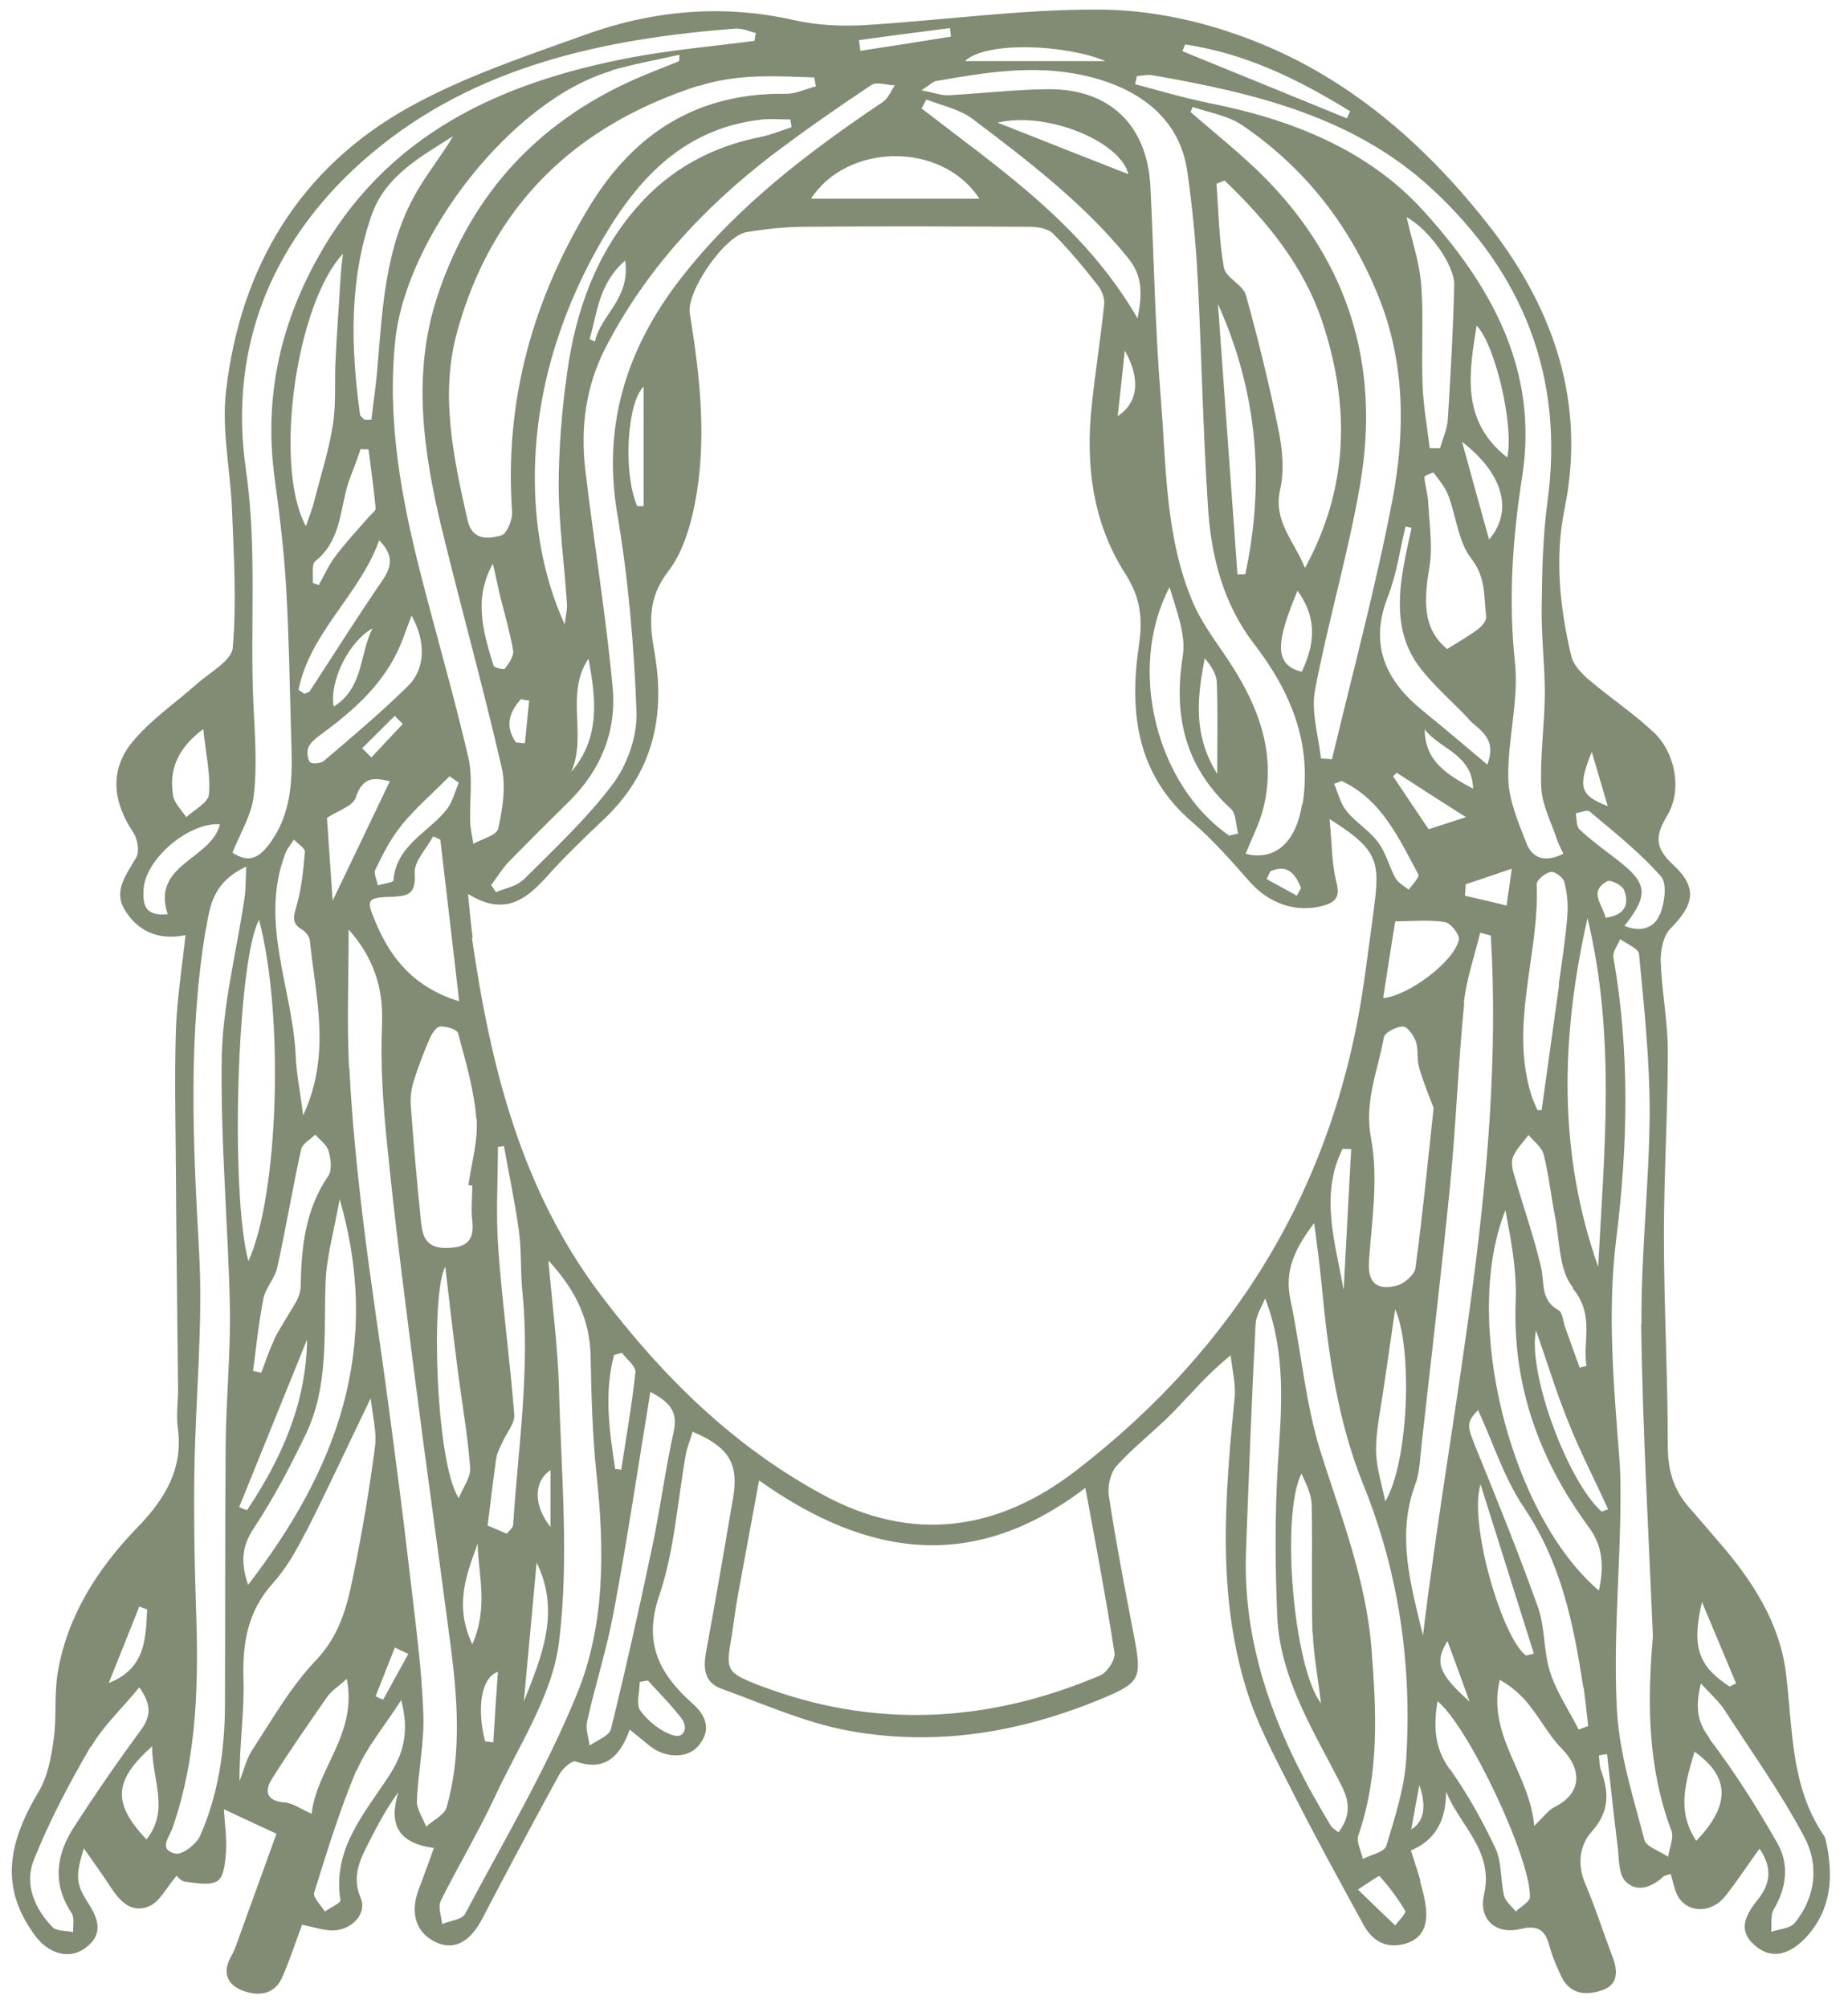 <?xml version="1.0" encoding="UTF-8"?>
<svg id="Ebene_1" data-name="Ebene 1" xmlns="http://www.w3.org/2000/svg" version="1.1" viewBox="0 0 520 565">
  <defs>
    <style>
      .cls-1 {
        fill: #828b73;
        stroke-width: 0px;
      }
    </style>
  </defs>
  <path class="cls-1" d="M399.6,529.4c.7,2.3,1.3,4.7,1.6,7.1.6,4.9-.7,9-6,10.4-5.3,1.4-9.1-.9-11.6-5.5-6.7-12.3-13.5-24.6-19.8-37.1-4.8-9.5-10-19-13.1-29.1-8.3-26.9-6-54.4-3.3-81.9.4-3.9-.7-8-1.1-12-6.7,5.4-11.2,10.9-16.2,16-5.1,5.2-11,9.7-15.9,15.1-1.7,1.9-2.6,5.7-2.2,8.4,2.1,13.6,4.7,27.1,7.3,40.6,2,10.7,1.3,12.1-8.8,16.3-23.3,9.8-47.5,13.8-72.3,9.1-12-2.3-23.6-7.5-35.2-11.7-4.5-1.6-5.2-5.3-4.4-9.9,2.7-14.6,5.2-29.3,7.7-43.9,1.6-9.5-1.2-14.2-11.4-18.5-.6,2.1-1.5,4.2-1.9,6.3-2.4,13.3-3.2,27.2-7.5,39.8-4.6,13.4.1,22.1,9.3,30.3,4,3.6,5.5,7.6,1.6,12.1-3.1,3.6-9.6,3.3-13.8-.3-1.6-1.3-3.2-2.6-5.4-4.4-2.9,8-7.2,11.7-15.2,9-1-.4-3.7,1.9-4.6,3.6-7.4,13.5-14.6,27-21.7,40.6-3.5,6.7-8,9-13.1,6.6-5.5-2.6-7.3-8.1-4.8-14.8,1.4-3.6,2.7-7.3,4.3-11.7-10.1-1.3-12.8-6.7-10-15.7-3.5,4.8-5.9,9.4-8.3,14.1-2.5,4.9-4.9,9.6-2.3,15.7,1.9,4.4-2.6,9.1-7.9,9.1-2.6,0-5.1-.9-8.6-1.6-1.8,4.8-3.4,9.8-5.5,14.6-2.2,5.2-6.9,5.6-11.3,3.9-4.4-1.7-5.7-5.2-3.1-9.7,1.1-1.9,1.7-4.1,2.5-6.2,3.5-9.7,7-19.4,10.2-28.2-5.2-2.4-9.5-4.4-14.8-6.9.2,3.7.8,7.7.6,11.7-.2,3-.5,7.1-2.3,8.4-2.1,1.5-6,.7-9.1.3-1.3-.1-2.4-1.6-2.5-1.7-2.9,3.4-4.9,7.6-8,8.7-5.6,2.1-8.7-2.6-11.5-6.9-2-3-4.1-5.9-6.6-9.5-2.4,7.8-2.3,9.9,1.2,15.4,3,4.6,4.4,9-1,12.8-4.4,3.1-10.1,1.5-13.9-3.6-9.2-12.5-8.6-24.5.9-40.4,2.6-4.3,3.6-9.7,4.3-14.8.9-6.3.1-12.9,1.2-19.2,2.8-15.8,11.2-28.9,22.2-40.3,7.8-8,13.2-16.6,11.5-28.4-.5-3.7.2-7.5.1-11.3-.2-20.4-.5-40.8-.6-61.2-.1-13.1-.4-26.2,0-39.2.3-8.7,1.7-17.4,2.7-26.7-8,1.6-13.7-1.4-17.2-7.3-3.2-5.4.8-10,3.4-14.7.9-1.6.3-5.1-.9-6.9-5.7-8.5-6.8-17.4-.3-25.4,5.1-6.2,12-10.9,18.1-16.3,3.7-3.3,9.9-6.6,10.2-10.3,1.1-12.7.3-25.7-.2-38.5-.4-11.2-3-22.6-1.7-33.6,4-34.9,20.7-62.9,51.8-80.1,15.4-8.5,32.5-14.2,49.2-20.2,19.1-6.9,38.8-8.7,59-4.1,6.2,1.4,12.8,1.7,19.1,1.4,22.1-1.3,44.2-4.5,66.3-4.4,13.7,0,28,2.9,40.9,7.7,28.9,10.5,51.6,30.4,70.1,54.4,17.4,22.8,26.2,48.8,20.3,78.1-2.9,14-1.4,27.9,1.8,41.6.6,2.6,3.1,5.2,5.3,7,5.9,5,12.4,9.3,18,14.6,6.1,5.8,8,16.3,3.7,23.4-3.4,5.7-3.5,9,1.7,13.8,7,6.5,5.9,11.2-.8,18-2,2-2.8,6.2-2.7,9.3.3,8.4,2,16.8,2,25.1,0,17.3-1.1,34.6-1.1,52,0,19.7,1.1,39.5,1.1,59.2,0,6.7,1.6,12.2,5.9,17.1,2.9,3.3,5.8,6.7,8.7,10.1,9.2,10.6,16.8,22.4,18.6,36.3,2,15.8,1.2,32,10.7,46,.5.7.6,1.7.8,2.5,1.9,9.4,1.2,18.2-5.4,25.7-4.9,5.5-10.1,6.7-14.6,2.9-5.4-4.5-2.7-8.9.8-13.3,3.2-4.1,4.1-8.6.3-14.1-3.5,4.8-6.3,9.2-9.6,13.3-3.9,5-10.7,4.9-13.4,0-1-1.8-1.3-4-2-6.2-.9.3-1.7.4-2.1.8-3.3,3-7.5,4.6-10.7,1.2-1.9-2.1-1.7-6.3-2.1-9.6-1.1-8.7-2-17.4-3-26.1-.8.1-1.6.2-2.3.4.2,1.4.1,2.9.6,4.2,2.3,6.2,2.4,11.6-2.6,17.2-3.3,3.6-4.2,9.1-1.9,14.5,2.9,6.8,5.1,13.8,7.7,20.6,1.5,3.9,1.8,7.9-2.8,9.5-4.3,1.5-9,1.4-11.5-3.7-1.3-2.8-2.6-5.7-3.4-8.7-1.2-4.5-3.2-6-8.2-4.8-7.1,1.7-11.8-2.9-10.2-9.7,2.8-12.4-6.9-19.4-10.7-29q.1,12.5-9.9,16.6c1,3.1,1.9,5.8,2.7,8.5ZM132.8,263.9c5.2,36,13.8,70.8,36.3,100.5,17.2,22.7,37.1,42.4,62.4,56.1,25.3,13.8,49.4,10.1,71.2-6.7,45.5-35,73.2-81,81.2-138.2,1-7.5,2.1-14.9,3-22.4,1.4-11.6-.2-14.8-12.8-22.8.7,6.8.6,12.4,1.9,17.6,1.1,4.1.1,5.7-3.6,6.8-7.7,2.1-15.4-.6-20.8-6.8-5.1-5.8-10.3-11.7-16.1-16.7-15.8-13.5-17.8-31.1-15-49.9,1.1-7.4.4-13.3-3.8-19.9-9.2-14.3-11.3-30.6-9.5-47.4,1-9.5,2.5-18.9,3.5-28.4.2-1.7-.6-3.9-1.7-5.3-4-5.1-8.1-10.1-12.6-14.6-1.4-1.5-4.4-2-6.6-2-21.1-.1-42.1-.2-63.2,0-5.5,0-11.1.6-16.5,1.5-6.2,1-17,16.7-16,22.9,2.9,17.8,4.9,35.7,1.4,53.6-1.3,6.6-3.5,13.8-7.5,19-5.7,7.3-5.3,14.5-3.9,22.4,3.3,18.3-.4,34.4-14.4,47.5-5.5,5.2-11,10.5-16,16.1-5.8,6.4-11.9,11-22,4.7.5,5.1.8,8.7,1.3,12.3ZM213.6,416.5c-2.2,11.8-4.1,22.2-6,32.5-.7,3.7-1.1,7.5-1.7,11.2-1.7,9.6-1.7,10.3,7.6,13.9,32.3,12.4,64.4,10.7,96-2.7,2-.8,4.4-4.4,4.1-6.4-2.3-14.9-5.1-29.7-8.2-46.4-31.3,23.9-61.3,19.6-91.8-2.1ZM366.5,226.4c2.8-17.3-3.4-32-13.6-45.2-8.8-11.5-12.1-24.7-13-38.6-1.4-21.5-1.8-43-2.9-64.5-.5-9.9-1.5-19.9-2.9-29.8-2-14.2-12.5-23.4-29.2-27.1-14.1-3.1-27.8-.8-41.5,1.6-.8.1-1.5.9-4.1,2.6,3.6.7,5.6,1.5,7.6,1.4,9.3-.5,18.6-1.6,27.9-1.7,17.3-.2,28,10,28.9,27.3,1,19.7,1.3,39.5,2.9,59.2,1.6,19.6,1.2,39.7,9.2,58.2,2.2,5,5.5,9.6,8.6,14.1,8.9,13,15,26.8,11.2,43-1,4.4-3.2,8.6-5.1,13.3,8.3,2.1,14.2-3.2,15.9-14ZM196.6,24.1c-34.8,11.2-58.1,33.7-67.9,69-5,17.8-1.1,35.7,2.9,53.4,1.3,5.6,5.9,5.2,9.5,4.1,1.5-.4,3.1-4.3,3-6.5-2.2-31.3,5.8-59.9,22-86.4,12.6-20.5,30.5-31.7,55.1-31.3,2.8,0,5.6-1.4,8.4-2.1-.2-.8-.3-1.7-.5-2.5-10.9-.4-21.6-1.1-32.5,2.4ZM57.9,261.4c-5,30.1-3.6,60.1-1.9,90.4,1.2,20.6-1,41.3-1.3,61.9-.2,12.4,0,24.8.4,37.2.8,21.4.6,42.7-6.5,63.2-.9,2.7-4.2,6.3.8,7.4,1.9.4,5.9-2.7,6.9-5,5.1-11.5,6.9-23.9,7-36.4.1-24.5,0-49,.2-73.5.1-12.9,1.4-25.7,1.2-38.6-.5-23.5-2.7-47.1-2.3-70.6.3-14.9,4.2-29.8,6.4-44.7.4-2.6.3-5.3.5-8.9-9.2,4.3-10.2,10.7-11.3,17.4ZM207.6,8c-37.4,2.8-73.8,10.5-103.1,35.2-27,22.7-40.5,53.2-35.3,89,3.2,22,1.1,43.9,2.1,65.8.4,8.6,1.1,17.3.1,25.8-.6,5.5-3.8,10.6-6,16.1,4.5,2.9,7.5,1.9,11.2-3.6,6.3-9.4,5.6-19.9,5.3-30.3-.4-13.7-.6-27.4-1.4-41-.6-10.4-1.9-20.7-3.3-31.1-2.8-21.7,1.4-41.8,12-61,19.4-35.2,51.6-49.8,88.8-56.8,11.3-2.1,22.9-3.1,34.3-4.6.1-.7.2-1.5.4-2.2-1.7-.4-3.5-1.3-5.2-1.2ZM98.3,300.4c.7,14.1,2.1,28.2,3.8,42.3,2.1,17.6,4.9,35.1,7.2,52.6,2.1,15.8,4.2,31.6,6,47.4,1.5,13,3.3,26,3.8,39,.4,8.3-1.5,16.7-1.8,25.1,0,2.3,1.7,4.7,2.6,7.1,2-1.8,5.2-3.3,5.8-5.5,4.3-15.2,3-30.8,1-46.2-3.3-25.2-6.9-50.5-10.1-75.7-2.7-21.3-5.5-42.6-7.6-63.9-1.2-11.5-2-23.1-1.5-34.5.4-10.1-2.3-18.6-9.4-26.6,0,13-.5,26,.1,39ZM461.9,372.7c-.2-20,2.2-39.9,2.3-59.9,0-14.8-1.6-29.6-3-44.4-.1-1.5-3.4-2.8-5.3-4.2-.7,1.7-2.2,3.6-1.9,5.2,4.6,26.3,4.1,52.7.8,79-2.6,20.9-.7,41.6.9,62.4.4,5.8.3,11.6.2,17.3-.4,17.8-1.9,35.6-.9,53.3.7,12.2,4.6,24.3,7.7,36.2.5,2,4.4,3.2,6.7,4.8.3-2.5,1.7-5.3.9-7.4-6.7-17.7-6.8-36.1-5.2-54.6-1.2-29.2-2.9-58.4-3.3-87.7ZM172.2,19.9c-28.1,8.1-58,46.7-61,76-2.3,22.6,1.7,44.1,7.2,65.7,4.4,17.2,9.4,34.3,13.4,51.6,1.3,5.7.3,11.9.5,17.8,0,2.1.6,4.2.9,6.4,2.5-1.4,6.6-2.4,7-4.3,1.2-5.5,2.2-11.6,1-17-5.2-22.7-11.5-45.2-17-67.8-5.1-21.3-8.2-43.1-1.3-64.4,9.7-30,29.7-51,59-63,3.1-1.3,6.1-2.4,9.2-3.7,0,0,0-.4.1-1.8-6.6,1.5-12.9,2.6-19.1,4.4ZM147,247.8c8.8-8.8,18.1-17.4,25.5-27.3,4.1-5.5,6.9-13.6,6.6-20.4-.7-18.6-2.3-37.2-5.4-55.5-4.4-25.9,3.2-48,19-67.7,15.5-19.5,35.2-34.4,55.7-48.2,1.5-1,2.3-3.1,3.4-4.7-2.2,0-5.1-1.1-6.6-.1-9.6,6.4-19.1,13-28.3,20-19.2,14.8-35.4,32.3-46.6,54.1-5.5,10.8-7,22.4-5.6,34.2,2.4,20.5,5.8,40.8,7.7,61.3,1.1,12.2-3.3,23.1-12.2,31.9-5.7,5.6-11.4,11.3-17,17-1.9,2-3.3,4.4-5,6.6.5.7.9,1.4,1.4,2,2.5-1.1,5.6-1.6,7.4-3.3ZM340.2,29c23,4.5,44.8,13.1,60.4,30.4,18.7,20.6,32.5,44.5,27.7,74.8-2.7,17.3-3.9,34.7-2,52.3,1.1,10.6-2.1,21.6-1.9,32.4.1,6.1,2.8,12.4,5.1,18.3,1.7,4.4,5.4,5.5,10.4,3-.7-1.5-1.4-2.8-1.8-4.1-1.6-4.7-4.1-9.5-4.4-14.3-.4-8.8.9-17.7,1-26.6,0-8-1-16-.9-23.9.1-10,.3-20,1.6-29.9,4.9-35.3-6.8-64.5-32.4-88.2-22-20.4-50-27-78.5-32-1.5-.3-3.1.1-4.6.2-.2.8-.3,1.5-.5,2.3,6.9,1.8,13.8,3.9,20.9,5.3ZM356.1,50.2c23.5,23.9,32.2,52.9,26.7,85.6-3.3,19.6-9.1,38.9-12.8,58.5-1.1,6.1,1,12.7,1.7,19.1,1,0,2,.1,3.1.2,5.8-24.3,12.3-48.4,17-72.9,3.6-18.9,3.6-38.2-3.6-56.5-7.9-20.1-20.7-36.8-38.7-49-4-2.7-9.2-3.5-13.9-5.1-.2.5-.4.9-.6,1.4,7.1,6.2,14.6,12.1,21.2,18.8ZM412,282.2c-1.7,17.2-2.3,34.5-4,51.6-2.4,24.2-5.3,48.4-8,72.7-.4,3.8-.5,7.7-1.8,11.2-5.3,14.4-1.2,28.3,2.2,42.4,7.9-65.5,23-130.3,19.1-196.9-1-.3-2-.5-3-.8-1.6,6.6-3.9,13.1-4.6,19.8ZM344.4,75.3c.5,2.9,5.4,4.8,6.2,7.8,3.5,12.6,6.6,25.3,9.2,38.1,1.1,5.4,1.6,11.3.4,16.6-2,8.9,4,14.4,7,22,12.4-22.7,12.6-45.6,5.1-68.6-5.2-16.1-15.7-28.9-27.7-40.4-.8.3-1.6.6-2.3.9.6,7.9.7,15.9,2.1,23.7ZM157.3,390.9c.6,23.7,2.9,47.7,0,71-1.8,15-11.3,29.1-17.9,43.3-4.7,10.1-10.4,19.6-15.4,29.6-.8,1.7.2,4.3.4,6.5,2.2-.9,5.6-1.2,6.5-2.9,10.8-20.4,22.7-40.4,31.4-61.7,8.1-19.7,7.8-41.2,5.5-62.4-1.1-10.8-1.4-21.7-1.6-32.6-.2-10-3.8-18.3-11.9-27.1,1.2,13.4,2.7,24.8,3,36.2ZM363.1,365.6c3,14.3,4.2,29.1,8.5,42.9,5.8,18.2,12.8,36.1,14.3,55.2,1.4,17.7,2.3,35.4-3.7,52.7-.6,1.8.8,4.4,1.3,6.6,2.3-1.2,6-1.9,6.6-3.7,2.4-8,5.1-16.2,5.6-24.5,1.6-26.4-2-52.1-12-76.9-7.3-18-10-37.2-11.8-56.4-.5-5.2-1.2-10.4-2.1-17.4-5.6,7.3-8.4,13.6-6.7,21.5ZM86.1,430.9c-2.6,5.1-5.5,10.3-9.3,14.5-7.1,7.9-8.6,16.8-8.3,27,.3,9.4-1.2,18.9-1.1,28.7,1.2-3,1.9-6.2,3.6-8.8,5.7-8.7,10.9-17.9,18-25.3,6.5-6.9,8.6-14.8,10.3-23.2,2.5-12.1,4.6-24.4,6.2-36.6.6-4.4-.7-9-1.2-13.8-6.3,13-12,25.4-18.2,37.6ZM377.5,502.4c-7.7-15.2-17.3-30-18.1-47.6-.6-14.4-.7-28.9.2-43.2,1-15.4,2.4-30.7-3.6-46.3-1,2.4-2.6,4.8-2.7,7.3-1.1,21.3-1.9,42.6-2.7,63.9-1,28.5,9.5,53.5,23.9,77.2.4.7,1.3,1.1,2.1,1.8,3.4-4.4,3.3-8.4.9-13.1ZM399.3,300.2c-.7-2.3-.1-5-.9-7.2-.6-1.7-2.4-4.2-3.6-4.2-1.9,0-5.2,1.7-5.4,3.1-1.7,9.4-5.6,17.9-3.6,28.5,2.1,11,.2,23-.6,34.5-.4,6.4,2.6,8.1,7.8,6.8,2.1-.5,5.1-3.1,5.3-5,1.9-14.1,3.3-28.2,5.1-45-.9-2.4-2.8-6.9-4.1-11.4ZM134,314.6c-.6-8.1-3-16-5.1-23.9-.3-1.1-3.3-2-5-1.9-1.1,0-2.4,2-3,3.4-1.7,3.9-3.2,7.9-4.5,12-.7,2.3-1,4.8-.8,7.1.8,10.6,1.7,21.2,2.8,31.8.4,4.1,1,7.9,6.8,8,5.5,0,8.4-1.5,7.7-7.6-.4-3.3,0-6.7,0-10-.4,0-.7,0-1.1-.1.9-6.3,2.8-12.7,2.3-18.9ZM447.1,429.7c-14-19-21.6-40-20.6-64,.3-8.4-1.3-16.8-2.9-25.2-12.4,30.9,1.3,85.6,26.3,107,1.5-6.9,1.1-12.5-2.8-17.8ZM95.6,337.2c-1.6,9.2-3.8,16.5-4,23.9-.5,14.4.9,29-5.6,42.5-4.4,9.2-9.2,18.2-14.8,26.7-3.3,5.1-3.4,9.5-1.4,15.6,24.8-32.2,38-66.4,25.7-108.8ZM159.5,169.5c-.7-10.8-2.2-21.6-2.3-32.4,0-10.8.9-21.7,2.4-32.4,2.4-17.2,8.1-33.3,19.8-46.6,9.2-10.5,21-16.9,34.8-19.6,2.9-.6,5.7-1.8,8.5-2.7,0-.7-.2-1.4-.3-2.2-2.6,0-5.3-.2-7.8,0-23.1,2.5-36.3,17.9-46.7,36.6-10.7,19.3-17,40.3-17.4,62.3-.2,14.6,2.1,29.3,8.4,43.2.2-2.1.8-4.2.6-6.2ZM172.7,453.4c-1.9,10.4-5.2,20.6-7.5,30.9-.5,2.1.4,4.5.7,6.8,2.1-1.5,5.5-2.7,6-4.6,4.2-17,8-34.1,11.6-51.2,2.3-10.8,3.7-21.9,6.1-32.7,1.2-5.6-1.3-8.2-6.6-11-3.5,21.3-6.5,41.6-10.3,61.8ZM446.7,258.3c-7.6,33.7-8.3,66.1,3,98.1,1.7-32.4,5-64.9-3-98.1ZM72.9,258.8c-6.2,11.2-8.2,77-3,96,8.5-18.6,10.1-69.1,3-96ZM86.1,148c1-3,1.9-5.1,2.4-7.3,1.8-7.1,4.1-14.1,5.2-21.4.9-5.8.4-11.8.7-17.7.4-8.2,1-16.3,1.5-24.5.1-1.6.3-3.3.6-5.7-13.2,14.1-19.6,59.5-10.5,76.5ZM445.5,474.7c-2.7-17.8-6.2-35.1-16.7-50.6-5.6-8.3-8.7-18.3-12.9-27.4-3.4,3.6-3.1,4.4-.7,10.4,6.1,15,12.2,30,17.6,45.2,2,5.7,1.5,12.4,3.4,18.2,1.8,5.6,5.3,10.7,8,16.1.9-.3,1.8-.7,2.7-1-.4-3.6-.8-7.3-1.3-10.9ZM123.9,236.2c-.7-.3-1.3-.6-2-.9-1.9,3.5-5.5,7.1-5.2,10.5.4,5.9-2.1,6.3-6.4,6.5-7.2.2-7.3.8-4.6,7.2,4.4,10.5,11.1,18.4,23.5,22.2-1.8-15.9-3.6-30.7-5.3-45.5ZM481,489.2c7.1,9.3,13.4,19.3,19.2,29.5,3.3,5.9,2.5,12.4-1.1,18.5-1,1.7-.5,4.2-.7,6.3,2.3-.8,5.4-.9,6.7-2.6,5.9-7.3,6.7-16.3,2.7-23.9-6.6-12.5-14.9-24.1-22.6-36-1.5-2.3-3.7-4.2-6.6-7.4-1.6,6.7-1.1,10.8,2.5,15.5ZM25.5,491.4c-6,10.3-11.6,20.9-16,31.9-2.7,6.7.2,13.7,5.3,18.9,1.2,1.2,3.8.9,5.8,1.4-.1-1.8.4-4-.4-5.3-5.6-8.4-4.4-16.6.7-24.4,6-9.3,12.3-18.4,18.9-27.4,2.8-3.9,2.7-7.1-.6-11.8-4.9,6-10.2,10.9-13.6,16.8ZM106.1,104.6c1.5-17.2,2.1-34.7,10.9-50.2,3.1-5.5,7.2-10.5,10.5-16.1-9.2,5.9-19.1,11.1-23,22.4-6.3,18.3-5.8,37-3.2,55.9,0,.5.8,1,1.3,1.5.6,0,1.3,0,1.9,0,.5-4.5,1.2-8.9,1.6-13.4ZM142.6,431.5c.7-.9,1.8-1.7,1.8-2.6,1.4-21.8,4.8-43.5,2.6-65.4-.6-5.7-.2-11.6-1-17.3-1.1-8-2.8-15.9-4.2-23.8-.6.1-1.1.2-1.7.3,0,9.5-.6,19,.1,28.4,1.1,15.7,3.3,31.3,4.5,46.9.2,2.5-2.2,5.1-3.3,7.7-.7,1.6-1.6,3.1-1.8,4.8-.9,6-1.5,12-2.4,18.7,1.1.4,3,1.3,5.4,2.3ZM320.1,89.6c1.4-7.3,1.4-12.1-2.9-17.3-12.5-15.3-28-27.1-43.6-38.9-3.6-2.7-8.6-3.7-12.9-5.4-.5.8-.9,1.7-1.4,2.5,22.1,17.1,45.6,32.8,60.8,59.1ZM87.2,264.7c-.1-1.1-1.1-2.5-2.1-3.1-3.5-2-2.3-4.3-1.5-7.3,1.3-4.8,1.8-9.8,2.2-14.7,0-1-2-2.2-3.1-3.4-.8,1.3-1.9,2.5-2.4,3.9-7.4,19.3,2,37.9,2.9,56.8.2,5.2,1.3,10.4,2.1,16.9,8-17.2,3.5-33.2,1.9-49.1ZM346.4,227.6c-12.8-11.8-16.3-25.9-13.6-42.9,1-6.2-1.8-13-3.7-19.5-12.1,22.9-3.7,55.8,16.8,69.9.8-.2,1.7-.4,2.5-.6-.7-2.4-.5-5.6-2.1-7ZM415.9,177c1.1-.8,2.4-2.4,2.3-3.5-.7-5.5,0-10.9-4.1-16.2-3.8-4.8-4.3-12-6.6-18-.9-2.3-2.6-4.3-4.1-6.3-.1-.2-2.6.8-2.6,1.2.2,2.5,1,4.9,1.1,7.4.3,6,1.3,12.2.3,18.1-2,11.4-1,17.9,5,22.9,3.5-2.2,6.2-3.7,8.7-5.6ZM438.6,277c.9-6.4,1.9-12.7,2.4-19.1.3-3.2,0-6.6-.8-9.7-.3-1.3-2.7-3.1-3.8-2.9-1.6.3-4.1,2.3-4,3.5.8,20-7.9,39.8-1.3,59.9.4,1.2,1,2.4,1.5,3.6.4,0,.8,0,1.2,0,1.6-11.7,3.3-23.5,4.9-35.2ZM399.9,80c.7,9.4,0,18.9.4,28.4.2,5.9,1.3,11.8,2,17.7,1,0,1.9,0,2.9,0,.8-2.8,2.1-5.5,2.2-8.3.8-12.5,1.5-25.1,1.8-37.6.1-5.8-7.3-15.8-13.4-19.1,1.5,6.6,3.6,12.7,4.1,18.9ZM437.4,508.4c7.5-3.7,8.1-10.3,2-16.5-3.5-3.6-5.9-8.2-9.1-12.2-2.2-2.8-4.9-5.2-8.3-7.1-3.7,15.7,8.5,26.4,9.7,41.1,2.9-2.8,4.1-4.5,5.7-5.3ZM77,377.1c1.9-3.8,4.3-7.3,6.4-11,.7-1.3,1.2-2.9,1.2-4.3.2-10.9,1.3-21.6,7.8-31,1.1-1.7.7-4.9,0-7.1-.5-1.7-2.4-3-3.7-4.5-1.4,1.4-3.7,2.6-4,4.3-2.4,11-4.3,22.2-6.7,33.2-.7,3-3.3,5.7-3.9,8.7-1.3,6.7-2,13.5-2.9,20.3.8.2,1.5.3,2.3.5,1.2-3,2.1-6,3.5-8.9ZM442.6,362.2c-4-4.8-3.7-13.4-5.1-20.3-1.1-5.6-1.7-11.4-3.1-17-.5-2.1-2.8-3.8-4.3-5.6-1.5,2.1-3.5,4-4.4,6.3-.6,1.6,0,3.9.6,5.8,2.4,8.3,5.3,16.5,7.3,25,1.1,4.4-.3,9.3,4.9,12.2,1.2.6,1.3,3.1,1.9,4.8,1.4,3.8,2.7,7.6,4.1,11.4.6-.2,1.3-.4,1.9-.5-1.1-7.2,2.4-14.3-3.9-21.9ZM342.7,85.4c1.8,25.4,3.7,50.8,5.5,76.2.7,0,1.5,0,2.2,0,5.6-26.1,3.4-51.5-7.7-76.1ZM228.2,55.9h47.4c-10.7-16.3-37.3-15.6-47.4,0ZM413.3,202.3c-4.5-4.8-9.7-9.2-13.7-14.4-6.9-9-6.4-19.4-4.4-29.9.6-3.2,1.3-6.3,2-9.5-.6-.1-1.1-.3-1.7-.4-1.6,6.6-2.5,13.5-5,19.8-5.3,13.6-.6,23.6,9.9,32.1,5.9,4.8,11.7,9.7,18.1,15.1,2.9-7.6-2.4-9.7-5.3-12.8ZM407.9,497.6c5,7,9.2,14.6,12.9,22.4,1.8,3.9,1.4,8.9,2.4,13.3.4,1.7,2.2,3,3.3,4.5,1.4-1.4,4-2.7,4-4.1.3-10.6-17.1-47.7-26-55.1-1.2,7.3-.8,13.2,3.3,19ZM100.3,498c-4.7,11.2-8.3,22.9-11.9,34.5-.4,1.3,1.9,3.5,3,5.3,1.5-1.1,4.5-2.4,4.4-3.2-2.3-14.4,6.7-24.3,13.6-34.9,4-6.1,5.9-12.1,3.5-21.4-4.9,7.6-9.7,13.2-12.5,19.8ZM97.5,472.4c-2.3,2.1-4.3,3.3-5.5,5.1-5.3,7.6-10.6,15.2-15.5,23-2.2,3.5-1.5,6.2,3.6,6.6,2.3.2,4.5,1.8,7.6,3.2,1.3-12.6,12.9-22.3,9.9-37.9ZM132.3,413c-.7-9.5-2.4-18.8-3.6-28.3-1.2-9.4-2.3-18.8-3.4-28.3-4.2,7.3-2.7,55.4,3.8,65.1,1.1-2.9,3.4-5.8,3.2-8.6ZM112.7,181.4c-4.6,10.9-13,18.3-22.2,25.1-1.4,1-3,2.2-3.7,3.7-.5,1.1-.3,3.3.4,4.2.5.6,3.1.4,3.9-.3,8.1-6.9,16.2-13.7,23.8-21.2,4.9-4.9,4.9-12.6.9-19.7-1.2,3.1-2.1,5.7-3.1,8.2ZM392.6,368.2c-1.2,8.5-2.3,15.6-3.3,22.6-.8,5.7-2.1,11.4-2.1,17,0,4.9,1.6,9.7,2.6,14.6,6.7-11.2,7.7-43.6,2.7-54.2ZM389.2,280.8c7.4-.7,20.1-10.5,21.3-16.4.3-1.4-2.3-4.8-4-5-4.4-.7-9-.2-13.9-.2-1.2,7.4-2.3,14.4-3.4,21.6ZM369.3,459.4c-.3-11.9,0-23.8-.2-35.7,0-3.1-1.5-6.2-2.9-9.1-5.9,11.8-2.2,54.6,5.5,64.6-.9-7.7-2.1-13.7-2.3-19.8ZM467.1,257.3c1.3-3.3,2.1-8.8.2-10.8-5.9-6.7-13.1-12.4-20-18.2-.7-.6-2.6.3-3.9.5.3,1.6.1,3.7,1.1,4.6,3.2,3,6.8,5.6,10.3,8.3,8.8,6.7,9.3,9.9,2.3,18.8,4.9,2,8.6.3,9.9-3.2ZM109.7,219.8c-3.9-.9-7.6-1.7-9.6,4.6-.8,2.4-4.9,3.6-8.1,5.7.5,7.1,1,14.9,1.6,23.3,5.7-11.8,10.8-22.6,16.1-33.6ZM416.6,417.6c-3.4,10.8,6,43.1,12.8,48.2.7-.2,1.5-.4,2.2-.6-5-15.9-10-31.7-15-47.6ZM415.5,91.6c-2.2,13.6-4.4,26.9,8.6,37.1,2-8.3-3.2-31.5-8.6-37.1ZM84,194.1c.6.4,1.1.7,1.7,1.1.5-.3,1.3-.4,1.5-.8,6.8-10.4,13.4-20.9,20.4-31.1,2.6-3.8,3.3-7-.9-11.3-5.4,15.2-19.5,25.9-22.7,42.1ZM441.4,400.3c-3.4-8.3-6-17-9.2-26-2.4,11.9,8.9,42.5,18.5,51l1.8-.7c-3.7-8.1-7.8-16-11.1-24.3ZM98.7,133.9c-3.2,8-2.1,17.7-10,24-1.1.9-.5,4-.7,6.1.6.2,1.1.4,1.7.6,1.5-2.7,2.8-5.6,4.6-8,2.9-3.9,6.3-7.5,9.5-11.2.7-.8,2-1.7,1.9-2.4-.5-5.5-1.3-11-2-16.6-.7,0-1.5,0-2.2-.1-.9,2.5-1.8,5.1-2.8,7.6ZM378.9,228.2c2.6,3.2,6.5,5.5,8.9,8.8,2.2,2.9,3.1,6.9,4.9,10.1.8,1.4,2.5,2.2,3.7,3.2,1-1.4,3.1-3.5,2.7-4.3-5.5-10.2-10.3-21-21.6-26.3-.7.3-1.4.6-2.1.8,1.1,2.5,1.7,5.5,3.4,7.5ZM86.3,377.1c-6.3,15.6-12.7,31.3-19,46.9.7.3,1.4.6,2.2.9,9.6-14.4,16.6-29.8,16.9-47.8ZM113,232.2c-3.1,3.7-5.3,8.2-7.4,12.5-.5,1.1.5,2.9.7,4.4,1.5-.5,4.4-.8,4.4-1.4.8-10,10-13.5,15.1-20.1,1.6-2.1,2.2-4.9,3.3-7.4-.9-.6-1.7-1.2-2.6-1.8-4.5,4.5-9.4,8.8-13.5,13.7ZM333.5,12.5c-.3.6-.5,1.2-.8,1.9,15.4,6.3,30.9,12.6,46.3,18.9.3-.7.6-1.3.9-2-14.4-8.9-29.4-16.3-46.5-18.8ZM61.9,231.9c-9-.6-21.1,10-21.5,18.3-.2,3.9,0,7.7,6.8,7-4.7-14.1,12.2-15.3,14.7-25.3ZM48.7,223.9c.4,2.1,2.4,4,3.7,6,2.3-2.1,6.3-4.1,6.4-6.5.5-5.6-.9-11.3-1.6-18.3-7.2,5.4-9.7,11.4-8.5,18.7ZM476.8,492.8c-2.4,8.5-5.2,16.5.5,25.1,9.6-10,9.6-17.9-.5-25.1ZM280.7,34.5c13.1,5.2,24.8,9.8,36.8,14.5-2.1-9-22.5-17.8-36.8-14.5ZM41.2,517.5c6.6-8.2,1.6-16.6,1.6-26.2-11,9.8-11.1,16.1-1.6,26.2ZM173.1,413.3c.6,0,1.1.1,1.7.2,1.4-9.1,3-18.2,4-27.4.2-1.7-2.4-3.6-3.8-5.5-.7.2-1.4.4-2.2.6-2.9,10.7-1.3,21.4.3,32.1ZM138.9,187.3c.2.6,2.9,1.2,3.2.8,1.1-1.5,2.5-3.5,2.3-5-.9-5.2-2.4-10.4-3.7-15.5-.7-3-1.3-6-2-9-5.5,9.7-2.8,19.2.2,28.7ZM378.1,362.6c.7-13.1,1.4-26.2,2.1-39.3-.8,0-1.6,0-2.4-.1-6.5,12.9-2.1,26.2.2,39.4ZM419,151.8c6.8-7.9,4.2-18.4-7.6-27.5,2.5,9,4.9,17.9,7.6,27.5ZM181.1,108.8c-4.6,4.3-5.9,24.1-1.8,33.6.6,0,1.2,0,1.8,0v-33.6ZM311.1,17.2c-10.8-4.6-33.5-5.8-39.6,0h39.6ZM160.7,217.2c8.3-9.6,7-20.6,4.9-31.9-6.7,9.9-.3,21.7-4.9,31.9ZM147.4,478.7c5-12.6,10.4-25.2,3.6-39.1-1.2,13-2.4,26.1-3.6,39.1ZM366.3,189c3.5-7.5,4.6-14.8-1.2-22.8-5.8,13.9-7,20.8,1.2,22.8ZM342.4,192.3c0-2.5-1.5-4.9-3.4-7.1-2.1,10.9-3.4,21.5,3.5,32.5,0-9.4.2-17.4-.1-25.4ZM132.9,462.6c4.6-10.4,1.7-19.4,1.5-28.3-3.1,8.6-6.7,17.3-1.5,28.3ZM412.5,229.9c-6-3.8-12.7-8.1-19.5-12.5-.3.3-.7.7-1,1,3.4,5.1,6.8,10.2,10,14.9,4.3-1.4,8-2.6,10.5-3.4ZM180.2,481.3c2.2,3,5.7,5.8,9.2,6.9,3.1,1,4.3-2.2,2.4-4.7-2.9-3.8-6.3-7.2-9.5-10.7-.8.1-1.6.3-2.3.4,0,2.8-1.1,6.3.2,8.1ZM478.9,450.7c-3,12.9-.9,18.1,7.8,23.8l1.8-.9c-3-7.1-5.9-14.2-9.6-22.9ZM392.6,541.7c1-1.4,3.2-3.5,2.8-4.1-2-3.5-4.5-6.7-7.2-9.8-.2-.2-3,1.8-6.1,3.8,4.2,4.1,7.3,7.1,10.5,10.1ZM30.6,473.5c10.4-4.1,10.4-12.5,10.8-20.7-.7-.3-1.5-.5-2.2-.8-2.9,7.2-5.7,14.3-8.6,21.5ZM104.8,176.8c-6.7,3.7-12.2,15-10.9,22,8.5-5.4,7.1-14.3,10.9-22ZM423.9,254.9c.5-3.2.9-6.4,1.5-10.5-5.5,1.9-9.2,3.1-13,4.4,0,1.1-.1,2.2-.2,3.2,3.9.9,7.9,1.8,11.8,2.8ZM175.9,73.3c-7.6,6.7-7.8,14.8-10,22.1,0,0,.7.3,1.5.7,1.6-7.5,10.1-12.1,8.5-22.8ZM414.5,221.9c-.2-9.8-9.4-11.1-13.6-16.7,0,9,6.4,12.8,13.6,16.7ZM267.6,10.3c-.1-.8-.2-1.6-.3-2.4-8.5,1.1-17.1,2.2-25.6,3.4.1,1,.3,2,.4,3,8.5-1.3,17-2.6,25.5-4ZM140,470.4c-4.6,1.6-5.9,10.2-3.5,19.5.8.1,1.5.2,2.3.3.4-6.5.8-13,1.3-19.8ZM314.5,117.1c5.8-3.9,6.5-10.4,2-18.5-.6,5.7-1.2,11.4-2,18.5ZM457,250.4c-.5-1.3-3.8-3-4.7-2.5-5.4,2.9-1.4,6.5-.5,10.3,5.2-.7,6.8-3.5,5.2-7.8ZM407.3,461.7c-3.8,6-2.4,9.3,6.2,17-1.9-5.3-3.8-10.5-6.2-17ZM105.6,477.2c.7.3,1.5.7,2.2,1,2.4-4.3,4.7-8.6,7.1-12.9-1.3-.6-2.6-1.2-3.8-1.8-1.8,4.6-3.6,9.1-5.4,13.7ZM452.4,226.8c-1.6-5.3-2.8-9.6-4.5-15.3-4,10-3.4,12.2,4.5,15.3ZM154.9,413.6c-4.9,3.3-4.7,10.1,0,16v-16ZM145.2,208.9c.8,0,1.6.2,2.5.2.4-4,.8-8,1.2-12-.8-.1-1.5-.2-2.3-.4-3.5,3.8-4.5,7.8-1.4,12.2ZM113.4,203.7c-.8-.8-1.6-1.5-2.3-2.3-3.1,3-6.1,6.1-9.2,9.1.9.9,1.8,1.8,2.6,2.6l8.9-9.5ZM364.9,252c.4-.7.8-1.4,1.2-2.2-1.6-3.8-3.6-6.8-8.6-4.7-.4.7-.7,1.5-1.1,2.2,2.8,1.6,5.7,3.1,8.5,4.7ZM399.4,502.2c-.7,3.7-1.4,7.3-2.3,12.5q5.4-3.3,2.3-12.5Z"/>
</svg>